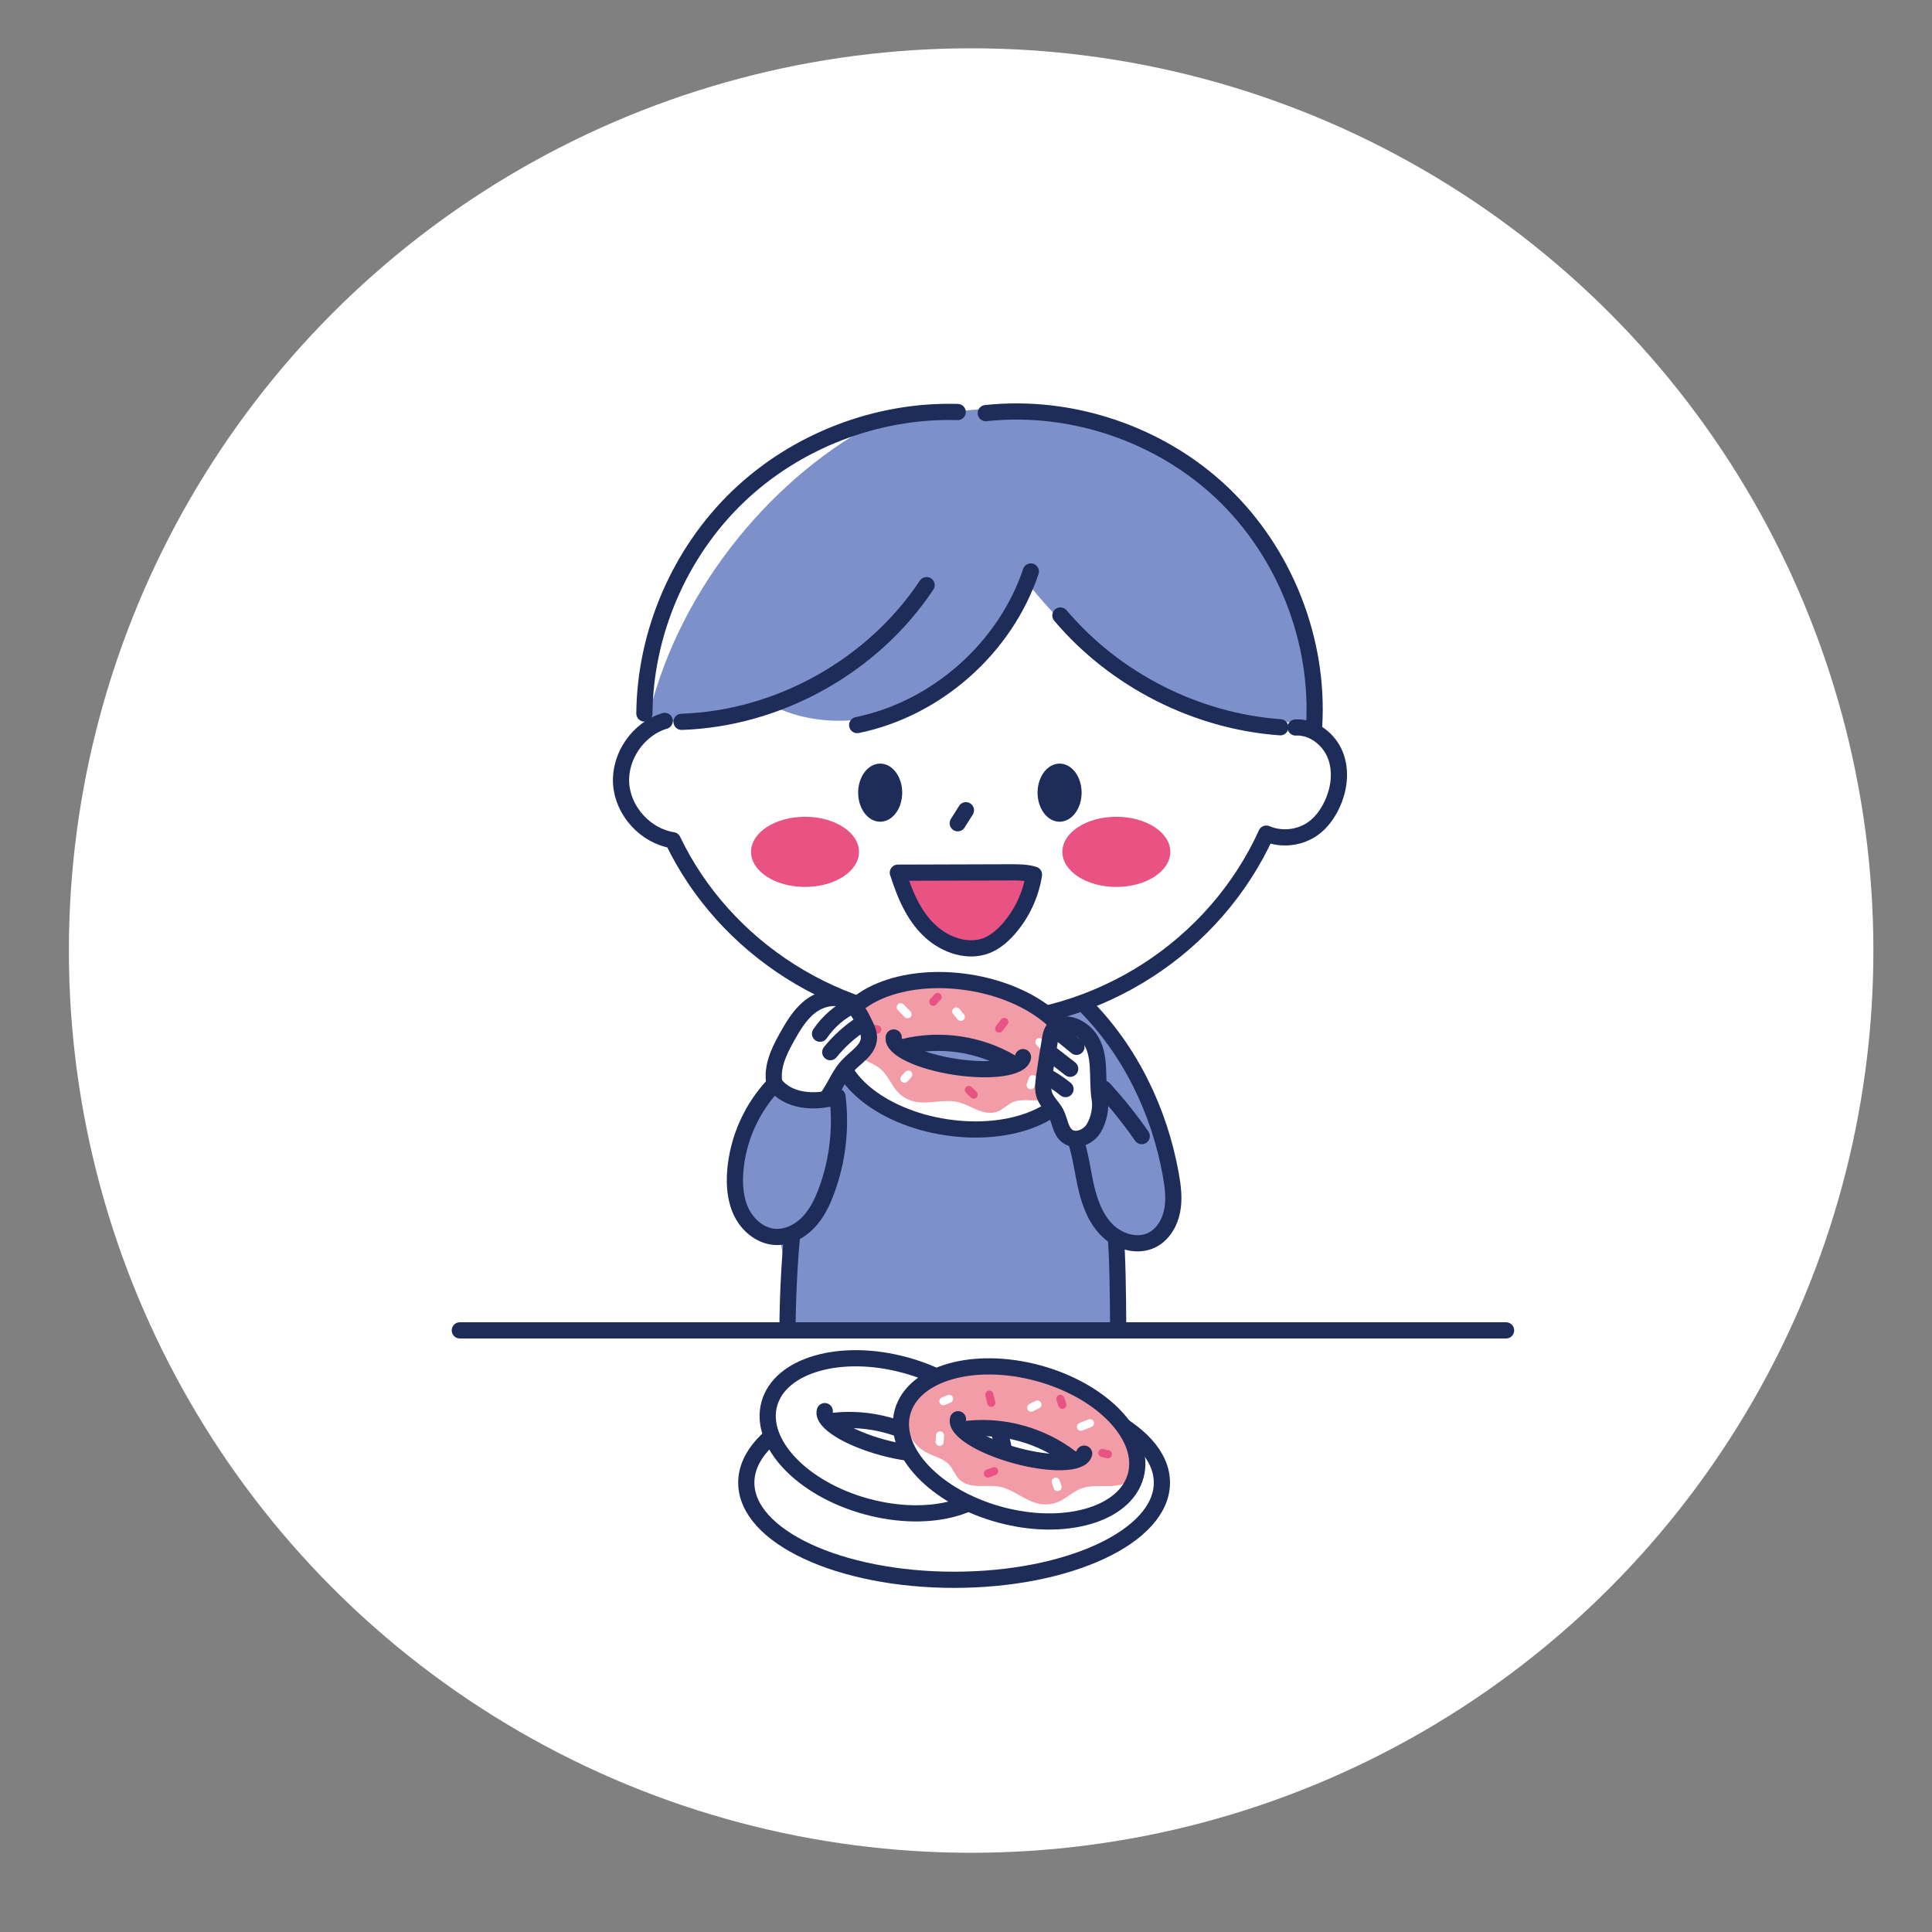 <?xml version="1.0" encoding="UTF-8"?>
<svg xmlns="http://www.w3.org/2000/svg" id="_レイヤー_2" data-name="レイヤー 2" viewBox="0 0 500 500">
  <rect x="0" y="0" width="500" height="500" fill="#808080" stroke="none"/>
  <defs>
    <style>
      .cls-1 {
        fill: #f19ca6;
      }

      .cls-1, .cls-2, .cls-3, .cls-4, .cls-5, .cls-6 {
        stroke-width: 0px;
      }

      .cls-2, .cls-7, .cls-8, .cls-9 {
        fill: none;
      }

      .cls-7 {
        stroke: #fff;
      }

      .cls-7, .cls-8, .cls-10, .cls-11, .cls-12, .cls-9 {
        stroke-linecap: round;
        stroke-linejoin: round;
      }

      .cls-7, .cls-9 {
        stroke-width: 2.1px;
      }

      .cls-8, .cls-10, .cls-11, .cls-12 {
        stroke: #1d2c59;
        stroke-width: 4.19px;
      }

      .cls-3, .cls-10 {
        fill: #7d90c9;
      }

      .cls-11, .cls-6 {
        fill: #fff;
      }

      .cls-4 {
        fill: #1d2c59;
      }

      .cls-5, .cls-12 {
        fill: #e95383;
      }

      .cls-9 {
        stroke: #e95383;
      }
    </style>
  </defs>
  <g id="_レイヤー_1-2" data-name="レイヤー 1">
    <rect class="cls-2" width="500" height="500"></rect>
    <circle class="cls-6" cx="251.33" cy="246" r="233.5"></circle>
    <g>
      <g>
        <path class="cls-3" d="M202.83,344.3s.33-16.46-.12-18.93c-1.26-6.87-3.38-20.08-2.39-26.99,2.07-14.48,9.3-28.16,20.09-38.02,14.23,4.37,29.55,5.12,44.14,2.16,5.68-1.15,12.04-2.74,16.9.42,2.4,1.56,7.69,6.87,9.13,9.35,7.4,12.83,14.29,25.81,13.07,40.57-.95,11.52-14.58,8.91-14.58,8.91l.92,22.54h-87.16Z"></path>
        <path class="cls-8" d="M205.77,312.44c-1.28,9.95-1.93,21.83-1.97,31.86"></path>
        <path class="cls-8" d="M288.75,320.11c.42,4.06.6,14.16.64,24.19"></path>
        <g>
          <path class="cls-6" d="M332.29,188.88c4.55-1.54,9.9.27,12.92,4.01s3.71,9.08,2.18,13.63-5.14,8.26-9.46,10.36c-4.32,2.1-9.29,2.67-14.05,2.07-12.05,22.97-34.18,40.16-61.78,44.66-37.98,6.19-73.74-13.7-86.97-46.82-5.67.96-11.29-3.29-13.39-8.65-1.54-3.92-1.53-8.42.02-12.34s4.63-7.2,7.95-9.2c6.58-20.57,22.69-37.51,42.18-46.81,19.49-9.31,42.07-11.28,63.31-7.36,14.36,2.65,28.46,8.05,39.7,17.37,11.24,9.33,19.38,22.86,17.39,39.09Z"></path>
          <path class="cls-3" d="M246.78,106.61c-21.05-.15-42.04,8.51-56.85,23.46-14.82,14.96-23.28,36.02-22.92,57.07,10.57-.21,21.11-2.06,31.13-5.44,12.09,6.91,27.66,6.03,40.08-.25,12.42-6.28,21.92-17.36,28.49-29.64,17.06,21.72,44.08,35.28,72.34,35.28,1.9-8.33.6-17.12-1.98-25.27-5.7-18.02-17.8-34.02-33.82-44.05-16.02-10.03-35.87-13.92-56.46-11.17Z"></path>
          <path class="cls-6" d="M227.79,108.81c-23.02,3.43-42.71,20.22-53.33,40.93-5.48,10.68-8.86,22.98-6.39,34.72,8.24-33.14,32.73-61.82,59.72-75.65Z"></path>
          <ellipse class="cls-5" cx="208.34" cy="220.46" rx="13.97" ry="9.08"></ellipse>
          <ellipse class="cls-5" cx="288.91" cy="220.46" rx="13.97" ry="9.08"></ellipse>
          <path class="cls-8" d="M172.03,186.57c-6.83,2.04-11.76,9.16-11.28,16.27.48,7.11,6.32,13.5,13.37,14.61,13.15,27.52,42.46,47.26,76.6,47.26s63.85-20.02,77-48.97c4,1.72,8.9,1.12,12.36-1.51,2-1.52,3.51-3.63,4.59-5.9,1.92-4.02,2.54-8.81.9-12.94s-5.83-7.36-10.27-7.12"></path>
          <path class="cls-8" d="M247.85,106.63c-20.88-.62-41.89,7.49-56.94,21.97s-23.96,35.17-24.14,56.06"></path>
          <path class="cls-8" d="M255.11,106.92c22.14-2.4,45.17,5.4,61.29,20.76,16.12,15.36,25.03,37.99,23.7,60.22"></path>
          <path class="cls-8" d="M266.78,147.9c-6.67,19.85-24.42,35.55-44.94,39.75"></path>
          <path class="cls-8" d="M239.8,151.43c-13.91,20.95-38.29,34.55-63.42,35.38"></path>
          <path class="cls-8" d="M274.43,159.29c14.11,16.68,35.11,27.36,56.91,28.93"></path>
          <path class="cls-8" d="M249.98,209.69l-2.12,3.37"></path>
          <path class="cls-12" d="M232.36,225.85l29.26-.09c2.01,0,4.05,0,5.97.59-.8,5.19-3.12,10.14-6.59,14.08-1.53,1.73-3.31,3.29-5.43,4.18-4.9,2.05-10.76.08-14.69-3.5s-6.36-8.47-8.51-15.26Z"></path>
          <ellipse class="cls-4" cx="227.79" cy="205.14" rx="5.7" ry="7.52"></ellipse>
          <ellipse class="cls-4" cx="274.22" cy="205.14" rx="5.7" ry="7.52"></ellipse>
        </g>
      </g>
      <g>
        <g>
          <path class="cls-6" d="M250.57,254.22c-17.08-2.59-32.2,3.7-33.77,14.06-1.57,10.36,11,20.86,28.08,23.45,17.08,2.59,32.2-3.7,33.77-14.06,1.57-10.36-11-20.86-28.08-23.45ZM236.29,271.63c.81-.77,1.94-1.1,3.03-1.34,7.74-1.71,16.18,0,22.26,3.8-8.14,3.41-17.96,2.46-25.29-2.46Z"></path>
          <path class="cls-1" d="M276.93,269.41c-1.37-2.56-3.51-4.63-5.78-6.44-6.2-4.95-13.76-8.31-21.67-8.98-3.26-.28-6.53-.1-9.8.07-2.62.14-5.26.28-7.8.91-6.22,1.54-11.61,6.15-14.1,12.06-.25.59-.47,1.2-.44,1.84.03.62.32,1.21.68,1.72,2.34,3.34,7.32,3.58,10.24,6.41,1.64,1.59,2.47,3.86,4.01,5.54,1.09,1.19,2.53,2.05,4.09,2.46,3.74.98,7.77-.67,11.54.21,1.74.41,3.31,1.33,4.97,2.01,1.66.68,3.54,1.1,5.22.48,1.48-.55,2.59-1.84,4.04-2.47,2.02-.87,4.33-.33,6.52-.48,2.99-.2,5.86-1.8,7.61-4.24.66-.91,1.22-1.79,1.55-2.69,1.01-2.72.48-5.85-.89-8.41ZM238.56,273.72c-.76-.32-1.63-.85-1.59-1.67.02-.37.23-.71.5-.96.9-.84,2.26-.86,3.49-.82,3.32.09,6.65.18,9.9.85,3.25.66,6.44,1.94,9.09,4.23-7.06,1.76-14.68,1.18-21.4-1.63Z"></path>
          <path class="cls-9" d="M259.91,264.48l-1.33,1.72"></path>
          <path class="cls-7" d="M248.64,263.16l-1.16-1.4"></path>
          <path class="cls-9" d="M242.65,258.03l-1.11,1.2"></path>
          <path class="cls-7" d="M270.09,270.84l-1.09-1.15"></path>
          <path class="cls-7" d="M267.29,279.28l-.56,1.57"></path>
          <path class="cls-9" d="M251.98,283.29l-1.24-1.21"></path>
          <path class="cls-7" d="M235.05,278.1l-.97,1.08"></path>
          <path class="cls-7" d="M234.87,262.48l-1.77-1.81"></path>
          <path class="cls-9" d="M227.04,266.43l-1.43-.28"></path>
          <path class="cls-8" d="M231.29,268.5c-.43,2.8,6.72,6.21,15.96,7.61,9.24,1.4,17.07.27,17.5-2.53"></path>
          <path class="cls-8" d="M261.78,275.02c-8.26-4.87-18.43-6.38-27.75-4.11"></path>
          <ellipse class="cls-8" cx="247.72" cy="272.98" rx="18.97" ry="31.28" transform="translate(-59.35 476.93) rotate(-81.37)"></ellipse>
        </g>
        <g>
          <path class="cls-11" d="M203.46,268.74c1.7-3.02,3.47-6.13,6.21-8.25s6.72-3.05,9.71-1.3c2.21,1.29,3.45,3.72,4.53,6.04.49,1.06.99,2.17.98,3.34-.04,3.1-3.33,4.93-5.45,7.18-1.88,1.98-2.96,4.57-4.4,6.89s-3.49,4.54-6.18,4.98c-4.03.66-7.69-3.13-8.44-7.14s.9-7.91,3.05-11.73Z"></path>
          <path class="cls-8" d="M214.87,272.3c2.3-2.86,5.06-5.34,8.14-7.34"></path>
          <path class="cls-8" d="M212.23,267.53c2.16-3.19,5.19-5.79,8.68-7.44"></path>
        </g>
        <g>
          <path class="cls-11" d="M284.6,284.42c-.85-5.36.51-11.44-2.7-15.82-.99-1.35-2.37-2.41-3.93-3.03-1.92-.76-4.49-.62-5.56,1.14-.37.62-.51,1.35-.63,2.06-.58,3.35-1.11,6.71-1.58,10.08-.22,1.55-.41,3.16.11,4.63.62,1.71,2.12,2.95,2.97,4.56,1.04,1.98,1.13,4.58,2.9,5.96,2.14,1.68,5.53.3,6.9-2.05s1.89-5.25,1.53-7.54Z"></path>
          <path class="cls-8" d="M270.34,278.28c1.92,1.01,3.73,2.21,5.42,3.58"></path>
          <path class="cls-8" d="M271.56,272.4c1.8,1.4,3.6,2.8,5.4,4.2"></path>
          <path class="cls-8" d="M273.64,266.87l4.95,4.05"></path>
        </g>
        <path class="cls-10" d="M200.5,280.49c-5.86,6.04-9.53,14.16-10.21,22.55-.29,3.66,0,7.46,1.62,10.75s4.79,5.97,8.44,6.3c3.25.29,6.46-1.29,8.74-3.62s3.73-5.34,4.85-8.4c2.84-7.72,3.81-16.12,2.8-24.28-6.08,1.87-12.91,1.18-16.25-3.28Z"></path>
        <path class="cls-8" d="M278.58,295.67c1.22,3.94,1.67,8.07,2.64,12.08s2.55,8.03,5.55,10.86,7.7,4.15,11.38,2.3c2.82-1.42,4.59-4.43,5.2-7.53s.21-6.3-.35-9.41c-2.96-16.49-10.59-32.27-22.47-44.08"></path>
        <path class="cls-8" d="M285.68,281.77c3.54,3.86,6.82,7.96,9.8,12.26"></path>
      </g>
      <g>
        <ellipse class="cls-11" cx="246.92" cy="383.71" rx="53.78" ry="25.14"></ellipse>
        <g>
          <path class="cls-6" d="M234.25,353.25c-16.67-4.54-32.41-.03-35.17,10.08-2.76,10.11,8.52,21.99,25.19,26.53s32.41.03,35.17-10.08c2.76-10.11-8.52-21.99-25.19-26.53ZM216.13,366.96c7.1-1.02,15.5.84,21.89,5.54.9.66,1.8,1.42,2.23,2.45-8.69,1.53-18.06-1.58-24.12-7.99Z"></path>
          <path class="cls-8" d="M246.1,374.1c-.74,2.73-8.66,2.96-17.67.5-9.02-2.46-15.72-6.66-14.98-9.4"></path>
          <path class="cls-8" d="M215.58,367.73c9.52-1.11,19.44,1.63,27.04,7.47"></path>
          <ellipse class="cls-8" cx="229.26" cy="371.56" rx="18.97" ry="31.28" transform="translate(-189.51 495.04) rotate(-74.75)"></ellipse>
        </g>
        <g>
          <path class="cls-6" d="M268.72,355.35c-16.67-4.54-32.41-.03-35.17,10.08-2.76,10.11,8.52,21.99,25.19,26.53,16.67,4.54,32.41.03,35.17-10.08s-8.52-21.99-25.19-26.53ZM250.61,369.05c7.1-1.02,15.5.84,21.89,5.54.9.66,1.8,1.42,2.23,2.45-8.69,1.53-18.06-1.58-24.12-7.99Z"></path>
          <path class="cls-1" d="M285.51,363.59c-2.07-1.61-4.43-2.81-6.77-4-2.91-1.48-5.84-2.97-8.93-4.03-7.5-2.58-15.78-2.57-23.45-.56-2.81.74-5.6,1.76-7.89,3.55-2.29,1.79-4.04,4.43-4.22,7.33-.06.96.1,1.99.33,3.09.61,2.94,2.59,5.56,5.25,6.96,1.94,1.02,4.28,1.47,5.77,3.08,1.08,1.16,1.56,2.79,2.69,3.89,1.28,1.25,3.18,1.62,4.97,1.67,1.79.05,3.6-.16,5.35.18,3.8.72,6.82,3.86,10.64,4.48,1.59.26,3.26.05,4.73-.59,2.09-.91,3.77-2.65,5.91-3.44,3.82-1.41,8.48.39,11.96-1.72.53-.32,1.03-.74,1.32-1.3.29-.57.33-1.22.35-1.86.11-6.41-2.94-12.8-8.01-16.73ZM273.94,377.15c-.3.76-1.31.9-2.13.88-7.27-.15-14.48-2.71-20.22-7.18,3.35-1.03,6.78-.9,10.02-.19s6.33,1.97,9.4,3.23c1.14.47,2.38,1.04,2.86,2.17.14.34.21.74.07,1.08Z"></path>
          <path class="cls-9" d="M256.03,360.94l.51,2.11"></path>
          <path class="cls-7" d="M266.87,364.3l1.62-.81"></path>
          <path class="cls-9" d="M274.42,362.03l.53,1.54"></path>
          <path class="cls-7" d="M244.15,362.64l1.46-.61"></path>
          <path class="cls-7" d="M243.29,371.49l-.12,1.66"></path>
          <path class="cls-9" d="M255.67,381.35l1.62-.61"></path>
          <path class="cls-7" d="M273.24,383.46l.45,1.38"></path>
          <path class="cls-7" d="M279.74,369.25l2.35-.93"></path>
          <path class="cls-9" d="M285.3,376.03l1.42.32"></path>
          <path class="cls-8" d="M280.58,376.2c-.74,2.73-8.66,2.96-17.67.5s-15.72-6.66-14.98-9.4"></path>
          <path class="cls-8" d="M250.06,369.82c9.52-1.11,19.44,1.63,27.04,7.47"></path>
          <ellipse class="cls-8" cx="263.73" cy="373.65" rx="18.97" ry="31.28" transform="translate(-166.12 529.85) rotate(-74.75)"></ellipse>
        </g>
      </g>
      <line class="cls-8" x1="119" y1="344.3" x2="389.77" y2="344.3"></line>
    </g>
  </g>
</svg>
